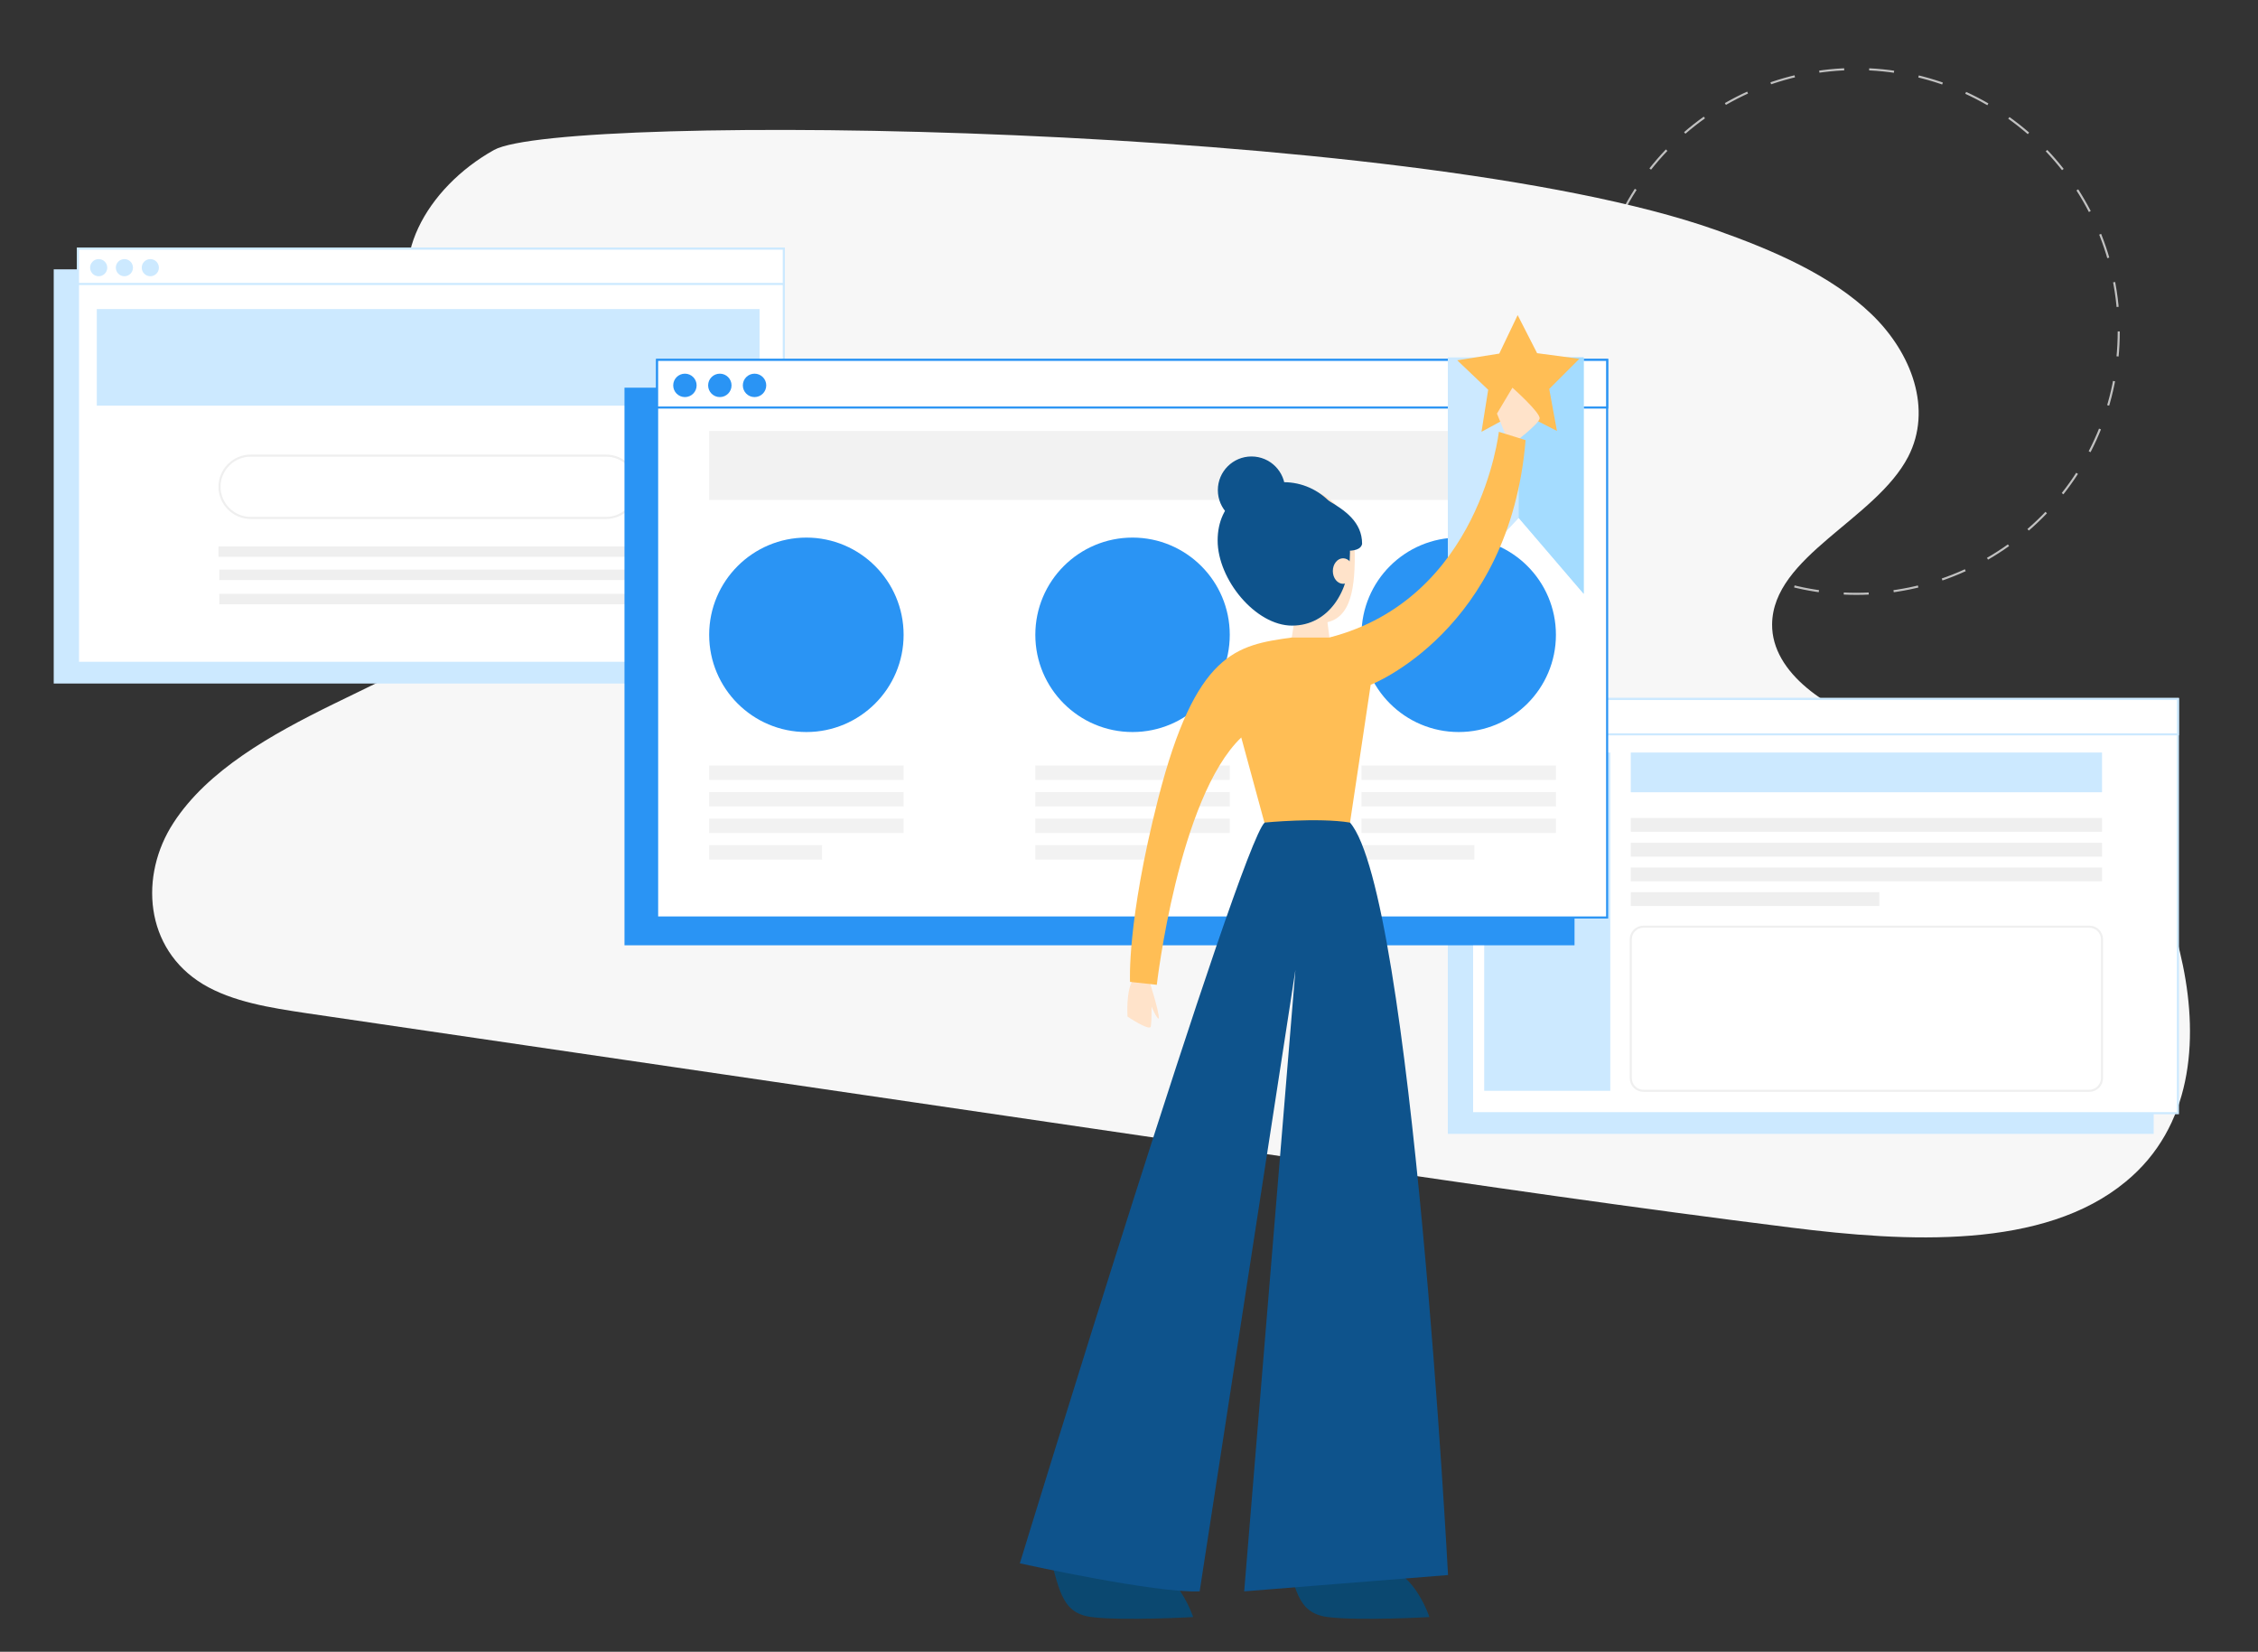 <?xml version="1.0" encoding="UTF-8" standalone="no"?>
<svg
   xmlns:dc="http://purl.org/dc/elements/1.1/"
   xmlns:cc="http://creativecommons.org/ns#"
   xmlns:rdf="http://www.w3.org/1999/02/22-rdf-syntax-ns#"
   xmlns:svg="http://www.w3.org/2000/svg"
   xmlns="http://www.w3.org/2000/svg"
   xmlns:sodipodi="http://sodipodi.sourceforge.net/DTD/sodipodi-0.dtd"
   xmlns:inkscape="http://www.inkscape.org/namespaces/inkscape"
   version="1.1"
   id="Layer_1"
   x="0px"
   y="0px"
   viewBox="0 0 1080 790"
   xml:space="preserve"
   sodipodi:docname="bookmark.svg"
   inkscape:version="1.0.1 (c497b03c, 2020-09-10)"
   width="1080"
   height="790"><rect x="0" y="0" width="1080" height="790" fill="#333333" stroke="none"/><defs
   id="defs203" /><sodipodi:namedview
   pagecolor="#ffffff"
   bordercolor="#666666"
   borderopacity="1"
   objecttolerance="10"
   gridtolerance="10"
   guidetolerance="10"
   inkscape:pageopacity="0"
   inkscape:pageshadow="2"
   inkscape:window-width="1500"
   inkscape:window-height="1132"
   id="namedview201"
   showgrid="false"
   inkscape:zoom="0.47592593"
   inkscape:cx="540"
   inkscape:cy="540"
   inkscape:window-x="0"
   inkscape:window-y="25"
   inkscape:window-maximized="0"
   inkscape:current-layer="Layer_1"
   inkscape:document-rotation="0" />
<style
   type="text/css"
   id="style10">
	.st0{fill:none;stroke:#C1C1C1;stroke-miterlimit:10;stroke-dasharray:11.952,11.952;}
	.st1{fill:#F7F7F7;}
	.st2{fill:#F2F2F2;}
	.st3{fill:#CCE9FF;}
	.st4{fill:#FFFFFF;stroke:#CCE9FF;stroke-miterlimit:10;}
	.st5{fill:none;stroke:#EFEFEF;stroke-miterlimit:10;}
	.st6{fill:#EFEFEF;}
	.st7{fill:#2A94F4;}
	.st8{fill:#FFFFFF;stroke:#2A94F4;stroke-miterlimit:10;}
	.st9{fill:#A4DCFF;}
	.st10{fill:#FFBE55;}
	.st11{fill:#FFE3CA;}
	.st12{fill:#0B4870;}
	.st13{fill:#0E538C;}
	.st14{fill:#B6E7FF;}
	.st15{fill:#85DDFF;}
	.st16{fill:#41AAF7;}
</style>
<g
   id="g14"
   transform="translate(-6.304,-142.879)">
	<circle
   class="st0"
   cx="894.2"
   cy="301.4"
   r="125.5"
   id="circle12" />
</g>
<g
   id="g18"
   transform="translate(-6.304,-142.879)">
	<path
   class="st1"
   d="m 826.8,252.8 c 27.7,9.8 55.3,21.7 74.7,40.4 19.4,18.7 29.1,45.6 17.5,68.1 -15.6,30.1 -64.8,47.6 -65.1,80.2 -0.2,23.3 26.6,41.2 53.6,49.6 27,8.5 56.9,11.5 81.4,23.9 37,18.7 54.4,54.9 61.5,89.7 7.4,36.1 4.4,77.2 -27.3,103.3 -39.3,32.6 -104.5,29 -160.2,22 -74.4,-9.3 -148.5,-20.1 -222.6,-31 -162.4,-23.8 -324.8,-47.7 -487.2,-71.5 -17.4,-2.6 -35.5,-5.4 -49.7,-13.9 -28.1,-17 -30.5,-52.1 -14.1,-77.2 16.3,-25.1 46.5,-42.1 76.5,-56.8 30,-14.7 61.7,-28.7 84.2,-50.5 22.5,-21.8 33.7,-54 16.6,-78.8 -14.4,-21 -45.4,-32.2 -58.9,-53.6 -17.8,-28.2 2.7,-64.1 34.9,-82.1 32.2,-18 437.6,-13.5 584.2,38.2 z"
   id="path16" />
</g>

<g
   id="g44"
   transform="translate(-6.304,-142.879)">
	<rect
   x="32"
   y="271.7"
   class="st3"
   width="337.6"
   height="198.1"
   id="rect22" />
	<rect
   x="43.6"
   y="261.8"
   class="st4"
   width="337.6"
   height="198.1"
   id="rect24" />
	<rect
   x="43.6"
   y="261.8"
   class="st4"
   width="337.6"
   height="16.9"
   id="rect26" />
	<circle
   class="st3"
   cx="53.5"
   cy="270.9"
   r="4.1"
   id="circle28" />
	<circle
   class="st3"
   cx="65.8"
   cy="270.9"
   r="4.1"
   id="circle30" />
	<circle
   class="st3"
   cx="78.2"
   cy="270.9"
   r="4.1"
   id="circle32" />
	<rect
   x="52.6"
   y="290.7"
   class="st3"
   width="317"
   height="46.2"
   id="rect34" />
	<path
   class="st5"
   d="m 296.2,390.6 h -170 c -8.2,0 -14.9,-6.7 -14.9,-14.9 v 0 c 0,-8.2 6.7,-14.9 14.9,-14.9 h 170 c 8.2,0 14.9,6.7 14.9,14.9 v 0 c -0.1,8.2 -6.7,14.9 -14.9,14.9 z"
   id="path36" />
	<rect
   x="110.8"
   y="404.2"
   class="st6"
   width="200.6"
   height="5"
   id="rect38" />
	<rect
   x="111.2"
   y="415.3"
   class="st6"
   width="200.6"
   height="5"
   id="rect40" />
	<rect
   x="111.2"
   y="426.9"
   class="st6"
   width="200.6"
   height="5"
   id="rect42" />
</g>
<g
   id="g72"
   transform="translate(-6.304,-142.879)">
	<rect
   x="698.8"
   y="487.1"
   class="st3"
   width="337.6"
   height="198.1"
   id="rect46" />
	<rect
   x="710.4"
   y="477.2"
   class="st4"
   width="337.6"
   height="198.1"
   id="rect48" />
	<rect
   x="710.4"
   y="477.2"
   class="st4"
   width="337.6"
   height="16.9"
   id="rect50" />
	<circle
   class="st3"
   cx="720.3"
   cy="486.3"
   r="4.1"
   id="circle52" />
	<circle
   class="st3"
   cx="732.7"
   cy="486.3"
   r="4.1"
   id="circle54" />
	<circle
   class="st3"
   cx="745.1"
   cy="486.3"
   r="4.1"
   id="circle56" />
	<rect
   x="716.2"
   y="502.8"
   class="st3"
   width="60.3"
   height="161.8"
   id="rect58" />
	<rect
   x="786.3"
   y="502.8"
   class="st3"
   width="225.4"
   height="19"
   id="rect60" />
	<rect
   x="786.3"
   y="534.1"
   class="st6"
   width="225.4"
   height="6.6"
   id="rect62" />
	<rect
   x="786.3"
   y="546"
   class="st6"
   width="225.4"
   height="6.6"
   id="rect64" />
	<rect
   x="786.3"
   y="557.8"
   class="st6"
   width="225.4"
   height="6.6"
   id="rect66" />
	<rect
   x="786.3"
   y="569.6"
   class="st6"
   width="118.9"
   height="6.6"
   id="rect68" />
	<path
   class="st5"
   d="M 1005.6,664.6 H 792.4 c -3.4,0 -6.1,-2.7 -6.1,-6.1 v -66.3 c 0,-3.4 2.7,-6.1 6.1,-6.1 h 213.2 c 3.4,0 6.1,2.7 6.1,6.1 v 66.3 c 0,3.3 -2.7,6.1 -6.1,6.1 z"
   id="path70" />
</g>
<g
   id="g124"
   transform="translate(-6.304,-142.879)">
	<rect
   x="305"
   y="328.3"
   class="st7"
   width="454.4"
   height="266.7"
   id="rect74" />
	<rect
   x="320.6"
   y="315"
   class="st8"
   width="454.4"
   height="266.7"
   id="rect76" />
	<rect
   x="320.6"
   y="315"
   class="st8"
   width="454.4"
   height="22.8"
   id="rect78" />
	<circle
   class="st7"
   cx="333.9"
   cy="327.2"
   r="5.6"
   id="circle80" />
	<circle
   class="st7"
   cx="350.6"
   cy="327.2"
   r="5.6"
   id="circle82" />
	<circle
   class="st7"
   cx="367.2"
   cy="327.2"
   r="5.6"
   id="circle84" />
	<g
   id="g96">
		<circle
   class="st7"
   cx="392"
   cy="446.5"
   r="46.5"
   id="circle86" />
		<rect
   x="345.5"
   y="509"
   class="st2"
   width="93"
   height="6.9"
   id="rect88" />
		<rect
   x="345.5"
   y="521.7"
   class="st2"
   width="93"
   height="6.9"
   id="rect90" />
		<rect
   x="345.5"
   y="534.4"
   class="st2"
   width="93"
   height="6.9"
   id="rect92" />
		<rect
   x="345.5"
   y="547.1"
   class="st2"
   width="54"
   height="6.9"
   id="rect94" />
	</g>
	<g
   id="g108">
		<circle
   class="st7"
   cx="704"
   cy="446.5"
   r="46.5"
   id="circle98" />
		<rect
   x="657.5"
   y="509"
   class="st2"
   width="93"
   height="6.9"
   id="rect100" />
		<rect
   x="657.5"
   y="521.7"
   class="st2"
   width="93"
   height="6.9"
   id="rect102" />
		<rect
   x="657.5"
   y="534.4"
   class="st2"
   width="93"
   height="6.9"
   id="rect104" />
		<rect
   x="657.5"
   y="547.1"
   class="st2"
   width="54"
   height="6.9"
   id="rect106" />
	</g>
	<g
   id="g120">
		<circle
   class="st7"
   cx="548"
   cy="446.5"
   r="46.5"
   id="circle110" />
		<rect
   x="501.5"
   y="509"
   class="st2"
   width="93"
   height="6.9"
   id="rect112" />
		<rect
   x="501.5"
   y="521.7"
   class="st2"
   width="93"
   height="6.9"
   id="rect114" />
		<rect
   x="501.5"
   y="534.4"
   class="st2"
   width="93"
   height="6.9"
   id="rect116" />
		<rect
   x="501.5"
   y="547.1"
   class="st2"
   width="54"
   height="6.9"
   id="rect118" />
	</g>
	<rect
   x="345.5"
   y="349"
   class="st2"
   width="405"
   height="33"
   id="rect122" />
</g>
<g
   id="g158"
   transform="translate(-6.304,-142.879)">
	<polygon
   class="st3"
   points="698.8,426.9 698.8,313.8 763.8,313.8 763.8,426.9 732.7,390.6 "
   id="polygon126" />
	<polygon
   class="st9"
   points="763.8,426.9 732.7,390.6 732.7,313.8 763.8,313.8 "
   id="polygon128" />
	<polygon
   class="st10"
   points="761.7,314.5 747.3,328.9 751,349 732.8,339.7 714.9,349.4 718.1,329.3 703.3,315.2 723.4,312 732.2,293.6 741.5,311.8 "
   id="polygon130" />
	<g
   id="g156">
		<path
   class="st11"
   d="m 726.6,351.3 -4.3,-10.6 7.4,-12.4 c 0,0 13.6,12.1 13,14.8 -0.6,2.8 -12.4,11.7 -12.4,11.7 z"
   id="path132" />
		<path
   class="st11"
   d="m 548.3,611.4 c -3.6,5.2 -2.7,17.7 -2.7,17.7 0,0 10.1,6.8 11.1,4.9 0.5,-2.8 0.4,-9.7 0.4,-9.7 0,0 2.5,6.1 3.5,5.7 0,-4 -4.8,-18.6 -4.8,-18.6 z"
   id="path134" />
		<path
   class="st12"
   d="m 620.2,882.7 c 5.8,19.4 6.1,31.7 21.2,33.6 15,1.9 48.6,0 48.6,0 0,0 -7.1,-21.3 -20.7,-23.3 -13.5,-1.9 -49.1,-10.3 -49.1,-10.3 z"
   id="path136" />
		<path
   class="st12"
   d="m 507.2,882.7 c 5.8,19.4 6.1,31.7 21.2,33.6 15,1.9 48.6,0 48.6,0 0,0 -7.1,-21.3 -20.7,-23.3 -13.6,-2 -49.1,-10.3 -49.1,-10.3 z"
   id="path138" />
		<path
   class="st11"
   d="m 654.3,408.7 c 0,17.8 -2.6,32.2 -17.2,32.2 -14.6,0 -35.6,-14.4 -35.6,-32.2 0,-17.8 11.8,-32.2 26.4,-32.2 14.6,0 26.4,14.4 26.4,32.2 z"
   id="path140" />
		<polygon
   class="st11"
   points="642.7,451.8 623.5,451.8 625.8,437.4 641.1,439.5 "
   id="polygon142" />
		<path
   class="st13"
   d="m 652,407.1 c 0,18.5 -10.2,35 -27.7,35 -17.5,0 -35.6,-22.1 -35.6,-40.7 0,-18.5 14.2,-27.9 31.6,-27.9 17.6,0 31.7,15 31.7,33.6 z"
   id="path144" />
		<path
   class="st13"
   d="m 641.1,382 c 8.6,4.9 16.7,10.6 16.7,21 -1.1,5.7 -14.9,2.3 -14.9,2.3 z"
   id="path146" />
		<ellipse
   class="st11"
   cx="648.7"
   cy="416"
   rx="4.9"
   ry="6.1"
   id="ellipse148" />
		<circle
   class="st13"
   cx="604.9"
   cy="377.3"
   r="16.1"
   id="circle150" />
		<path
   class="st10"
   d="m 624.1,447.8 c -26.4,3.7 -45.9,6.8 -63.9,77.3 -15,58.8 -13.4,87.4 -13.4,87.4 l 12.8,1.4 c 0,0 10.3,-89.5 40.4,-118.3 l 11.1,40.8 H 652 l 6.4,-42.6 3.5,-23.4 c 0,0 66.5,-25.8 74.1,-117 -12.8,-4 -12.8,-4 -12.8,-4 0,0 -8.8,79.8 -81.1,98.4 z"
   id="path152" />
		<path
   class="st13"
   d="m 611.2,536.3 c -11.9,10.4 -117.1,354.3 -117.1,354.3 0,0 64.9,14.4 86,13.4 l 45.8,-297.2 -24.5,297.2 97.5,-7.8 c 0,0 -17.2,-325.7 -46.9,-359.9 -15.3,-2.5 -40.8,0 -40.8,0 z"
   id="path154" />
	</g>
</g>


</svg>
